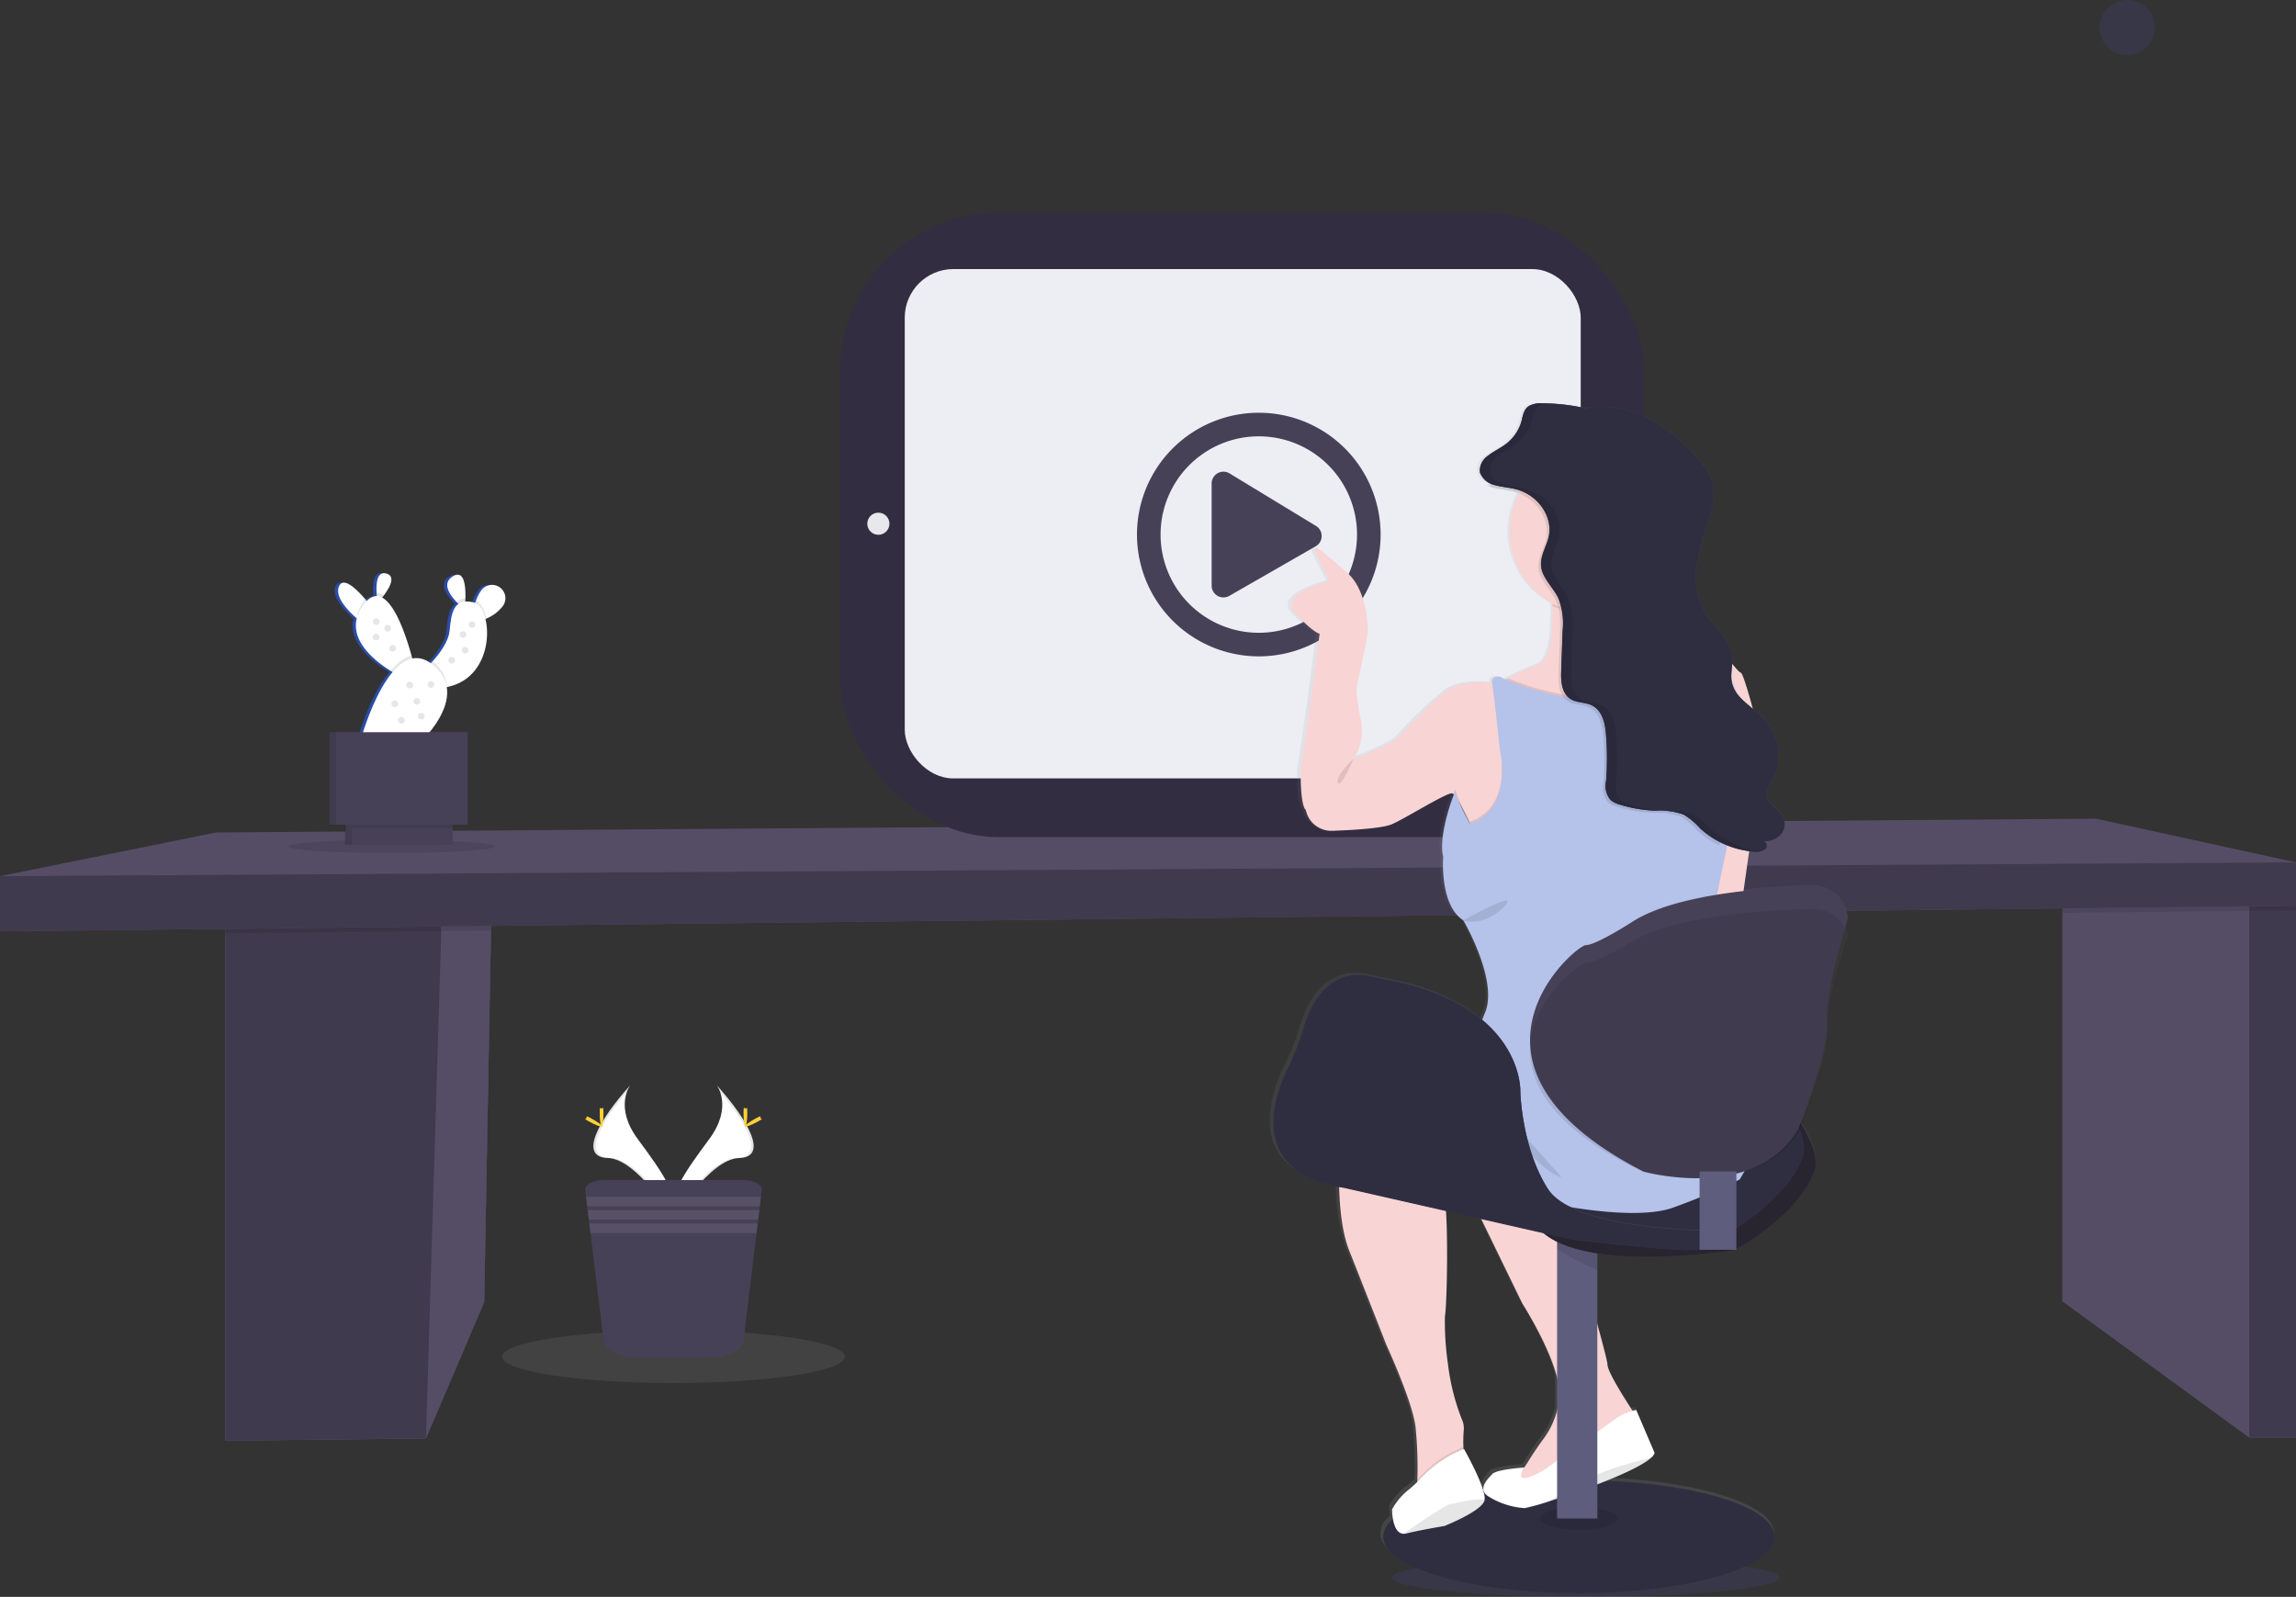 <svg height="229.984" viewBox="0 0 330.653 229.984" width="330.653" xmlns="http://www.w3.org/2000/svg" xmlns:xlink="http://www.w3.org/1999/xlink"><rect x="0" y="0" width="330.653" height="229.984" fill="#333333" stroke="none"/><linearGradient id="a" gradientUnits="objectBoundingBox" x1=".5" x2=".5" y1="1"><stop offset="0" stop-color="#808080" stop-opacity=".251"/><stop offset=".54" stop-color="#808080" stop-opacity=".122"/><stop offset="1" stop-color="#808080" stop-opacity=".102"/></linearGradient><circle cx="306.349" cy="3.972" fill="#6c63ff" opacity=".1" r="3.972"/><ellipse cx="228.353" cy="227.204" fill="#6c63ff" opacity=".1" rx="27.882" ry="2.78"/><path d="m136.394 487.31-.122 6.6-.98 53.523-8.392 19.644-28.9.331v-77.056l30.166-2.39z" fill="#5f5d7e" transform="translate(-65.564 -359.91)"/><path d="m136.394 487.31-.122 6.6-.98 53.523-8.392 19.644-28.9.331v-77.056l30.166-2.39z" fill="#403a4e" transform="translate(-65.564 -359.91)"/><path d="m194.819 487.31-.122 6.6-.98 53.523-8.387 19.641 2.208-73.038-.007-.046-.94-6.031z" fill="#554d65" transform="translate(-123.989 -359.91)"/><path d="m128.166 487.962 8.228-.652-.122 6.6-7.166.079-31.106.351v-3.988z" opacity=".1" transform="translate(-65.564 -359.91)"/><path d="m930.981 487.562v76.613h-6.729l-26.922-19.637v-59.138l24.053-2.261 1.476.679 1.393.642z" fill="#554d65" transform="translate(-600.328 -357.121)"/><path d="m323.924 126.698h6.729v80.356h-6.729z" fill="#403a4e"/><path d="m930.981 483.819v4.4l-6.729.076-26.922.3v-3.2l24.053-2.261 1.476.679 1.393.642v-.642z" opacity=".1" transform="translate(-600.328 -357.121)"/><path d="m330.653 464.929v6.242l-330.653 3.687v-7.944l31.113-6.289 270.745-1.986z" fill="#554d65" transform="translate(0 -340.73)"/><path d="m330.653 477.64v6.242l-330.653 3.688v-7.944z" fill="#403a4e" transform="translate(0 -353.441)"/><rect fill="#332d41" height="89.925" rx="22.82" width="115.818" x="120.975" y="30.64"/><rect fill="#ededf4" height="73.356" rx="7" width="97.349" x="130.295" y="38.752"/><circle cx="126.495" cy="75.428" fill="#e6e8ec" r="1.595"/><circle cx="231.957" cy="75.6" fill="#e6e8ec" r="2.631"/><path d="m620.934 349.638-12.448-7.566a1.7 1.7 0 0 0 -2.525 1.483v14.715a1.7 1.7 0 0 0 2.525 1.483l12.448-7.143a1.7 1.7 0 0 0 0-2.972zm9.36 1.274a17.542 17.542 0 1 0 -17.542 17.542 17.542 17.542 0 0 0 17.542-17.542zm-31.688 0a14.146 14.146 0 1 1 14.146 14.146 14.146 14.146 0 0 1 -14.146-14.146z" fill="#474157" transform="translate(-431.469 -273.925)"/><path d="m736.127 405.782a4.14 4.14 0 0 0 -.374-1.165c.251-.857.414-1.384.414-1.384a1.929 1.929 0 0 0 -.04-.331 5.081 5.081 0 0 0 -5.147-4.263c-1.986.036-5.753.169-9.93.639.238-1.671.523-3.671.821-5.729l.546.06a2.612 2.612 0 0 1 .391.02h.175a1.8 1.8 0 0 0 1.211-.371.715.715 0 0 0 -.222-1.172 2.952 2.952 0 0 0 2.593-1.086 2.317 2.317 0 0 0 0-2.694c-.7-.993-2.178-1.655-2.257-2.823a3.45 3.45 0 0 1 .748-1.844 7.7 7.7 0 0 0 -1.215-9.251 18.1 18.1 0 0 0 -1.47-1.307c-.728-2.674-1.489-5.064-1.714-5.14a5.782 5.782 0 0 1 -1.268-1.264 6.084 6.084 0 0 0 -.023-1.367c-.351-2.317-2.648-3.972-3.912-6.017a10.388 10.388 0 0 1 -1.168-6.894 49.319 49.319 0 0 1 1.807-6.9 8.782 8.782 0 0 0 .354-5.187 9.428 9.428 0 0 0 -2.135-3.217 24.318 24.318 0 0 0 -7.586-5.958 15.076 15.076 0 0 0 -6.716-1.436h-.023l-.364.02-.258.017-.258.026-.275.026c-.281.036-.559.079-.837.136a28.9 28.9 0 0 0 -6.14-.688h-.268a3.144 3.144 0 0 0 -1.754.414c-.735.513-.828 1.433-1.049 2.234a6.2 6.2 0 0 1 -2.383 3.31c-.791.569-1.721.993-2.476 1.589a2.522 2.522 0 0 0 -1.142 2.37 2.586 2.586 0 0 0 1.655 1.622c-.1.119-.2.235-.288.357.156.063.331.119.473.165.993.3 2.062.331 3.068.6a6.723 6.723 0 0 1 .814.275 11.625 11.625 0 0 0 -1.36 5.468 11.78 11.78 0 0 0 6.163 10.333v.331c.1 3.455-.159 7.659-1.926 8.371s-3.459 1.516-4.5 2.036l-.331.175c-.275-.126-.549-.258-.818-.4 0 0-1.407-.166-1.162.907 0 0-4.253-.662-6.587 1.155a60.661 60.661 0 0 0 -6.914 6.6c-.751.99-6.56 3.154-6.56 3.154a7.448 7.448 0 0 0 1.039-5.693s-.874-3.78-.457-5.3 1.5-7.143 1.5-7.143.152-5.938-3.088-8.662-5.494-4.965-4.243-2.317a36.9 36.9 0 0 0 1.834 3.545s-7.748 1.84-5 4.713 3.5 2.876 3.5 2.876-.917 7.093-1.086 8.414-1.655 11.383-1.655 11.383-.083 4.786.751 5.527a3.765 3.765 0 0 0 4 2.979s6.58-.166 8.414-.907 8.162-4.7 8.831-4.455a.38.38 0 0 1 .129.086.945.945 0 0 1 .1.1c-.662 1.466-2.231 6.444-1.562 8.89 0 0-.583 6.927 2.916 9.155 0 0 5.081 8.579 3.164 13.2-.152.374-.288.718-.414 1.053-2.909-2.413-7.348-4.634-14.126-5.862-.692-.126-1.38-.278-2.062-.444-1.926-.467-7.225-.894-9.747 7.484a36.857 36.857 0 0 1 -2.237 5.667 18.709 18.709 0 0 0 -2.118 7.745c-.056 4 2.012 7.973 9.519 9.43a28.568 28.568 0 0 0 1.443 9.079c2.082 5.2 5.415 13.61 5.415 13.61s4 8.579 4.25 12.041a55.273 55.273 0 0 1 .235 7.282 3.247 3.247 0 0 1 -.033.364 8.776 8.776 0 0 1 -1.119 1.016c-.583.331-2.5 2.393-2.5 2.886a8.819 8.819 0 0 0 .126 1.41 3.474 3.474 0 0 0 -1.4 2.515c0 4.475 12.7 8.1 28.365 8.1s28.362-3.641 28.362-8.1c0-4.084-10.592-7.46-24.354-8.016 2.87-1.145 5.418-2.347 6.474-3.31a1.549 1.549 0 0 0 .5-.682l-2.676-6.183s-.208.046-.516.136l-.185-.278c-1.185-1.8-3.465-5.4-3.465-6.375 0-.361-.6-2.668-1.476-5.829v-10.145c8.692 1.324 19.892-.477 19.892-.477l.05-.026h.218v-.119c1.506-.834 9.039-5.246 11.273-11.1.662-1.708-.162-4.154-1.8-6.769 1.145-2.843 3.972-10.188 3.69-13.117 0-.156-.02-.331-.02-.5a8.651 8.651 0 0 0 .033-.9c.331-4.3 2.979-12.164 2.979-12.164s-.013-.136-.046-.335zm-56.267-19.117c.6 1.059 1.248 2.413 1.5 2.962s-.88-1.622-1.486-2.962zm.629 92.709-.063.023v-.331a19.693 19.693 0 0 1 .063-2.588 3.032 3.032 0 0 0 -.285-1.344 31.773 31.773 0 0 1 -2.029-7.987 40.05 40.05 0 0 1 -.434-6.835 121.041 121.041 0 0 0 .149-15.113l5.124 1.152 5.958 12.147s3.833 5.931 5.021 10.611v4.691a11.452 11.452 0 0 1 -1.791 3.886c-.791 1.082-1.562 2.178-2.277 3.31-.218.351-.46.712-.7 1.049-.079 0-3.995.228-4.66.963a4.449 4.449 0 0 0 -1.245 1.887l-.169.026a39.5 39.5 0 0 0 -2.645-5.544z" fill="url(#a)" transform="translate(-470.055 -271.157)"/><path d="m775.915 767.873-1.324 4.3-5.627 4.882-8.275 2.376s-3.889-2.128-2.565-2.542a3.266 3.266 0 0 0 1.248-1.086c-.463 1.688 3.22-.487 3.22-.487s9.516-6.785 10.509-7.53a7.484 7.484 0 0 1 2.118-.97c.415.649.696 1.057.696 1.057z" opacity=".1" transform="translate(-540.277 -563.91)"/><path d="m757.738 692.923-1.324 4.3-5.627 4.882-8.275 2.376s-3.889-2.128-2.565-2.542a3.264 3.264 0 0 0 1.248-1.086 16.524 16.524 0 0 0 1.1-1.6c.708-1.139 1.476-2.237 2.261-3.31a11.912 11.912 0 0 0 2.089-5.5c.579-4.551-5.3-13.736-5.3-13.736l-10.665-21.917 14.894 1.82s8.026 27.555 8.026 28.878c0 .993 2.264 4.584 3.442 6.4.415.628.696 1.035.696 1.035z" fill="#f8d4d4" transform="translate(-522.1 -488.96)"/><ellipse cx="227.376" cy="221.313" fill="#2f2e41" rx="28.173" ry="8.126"/><path d="m770.57 773.456a1.589 1.589 0 0 1 -.5.685c-2.045 1.877-9.7 4.667-14.421 6.183a33.439 33.439 0 0 1 -3.783 1.076 11.217 11.217 0 0 1 -5.213-1.678c-1.655-1.016-.165-2.459.5-3.2s4.634-.966 4.634-.966c-1.9 3.167 2.81.387 2.81.387s9.516-6.785 10.509-7.53a9.136 9.136 0 0 1 2.813-1.158z" fill="#fff" transform="translate(-532.285 -564.197)"/><path d="m789.781 788.09c-2.045 1.877-9.694 4.667-14.421 6.183 4.283-3.628 11.465-5.524 14.421-6.183z" opacity=".1" transform="translate(-551.992 -578.14)"/><ellipse cx="227.377" cy="218.695" opacity=".1" rx="5.637" ry="1.625"/><path d="m224.242 175.833h5.792v42.862h-5.792z" fill="#5f5d7e"/><path d="m783.792 687.128v4.965a40.739 40.739 0 0 1 -5.792-3.048v-4.045h1.208z" opacity=".1" transform="translate(-553.758 -509.171)"/><path d="m754.27 610.208s19.124-4.922 23.884-8.606 23.45 13.65 20.981 20.19-11.459 11.277-11.459 11.277-24.86 4.045-29.094-4.392-4.312-18.469-4.312-18.469z" fill="#474157" transform="translate(-537.882 -453.037)"/><path d="m754.27 610.208s19.124-4.922 23.884-8.606 23.45 13.65 20.981 20.19-11.459 11.277-11.459 11.277-24.86 4.045-29.094-4.392-4.312-18.469-4.312-18.469z" opacity=".445" transform="translate(-537.882 -453.037)"/><path d="m749.27 604.208s19.124-4.922 23.884-8.606 23.45 13.65 20.981 20.19-11.459 11.277-11.459 11.277-24.86 4.045-29.094-4.392-4.312-18.469-4.312-18.469z" fill="#2f2e41" transform="translate(-534.537 -449.023)"/><path d="m673.421 423.313-2.069-.751a7.524 7.524 0 0 0 1.036-5.709s-.87-3.793-.457-5.329 1.489-7.166 1.489-7.166.152-5.958-3.068-8.688-5.455-4.965-4.213-2.317a36.851 36.851 0 0 0 1.82 3.558s-7.7 1.844-4.965 4.73 3.475 2.883 3.475 2.883-.91 7.116-1.076 8.44-1.655 11.419-1.655 11.419-.083 4.8.745 5.544a3.744 3.744 0 0 0 3.972 2.979c.591-.006 7.614-7.772 4.966-9.593z" fill="#f8d4d4" transform="translate(-476.426 -313.261)"/><path d="m784.127 413.249v4.634l-4.8 1.566-8.175 6.017-2.168 1.6-9.681-3.889-6.123-6.454s.3-.162.814-.43l.331-.175c1.036-.52 2.668-1.324 4.472-2.042s2.016-4.928 1.913-8.4v-.331c-.083-2.433-.331-4.422-.331-4.422s1.009-.192 2.479-.41c4.074-.606 11.677-1.423 11.009 1.072a5.751 5.751 0 0 0 0 2.578c.02.093.04.189.063.281a21.836 21.836 0 0 0 2.82 6.16l6.62 2.383.185.066z" fill="#f8d4d4" transform="translate(-537.153 -318.421)"/><path d="m838.485 441.541v-1.407a4.636 4.636 0 0 1 1.572 0c.579.166 1.678 1.9 2.175 2.069s3.535 11.5 3.2 12.495-3.459 23.411-3.459 23.411l-6.3 6.951-1.241-19.114 4.055-11.336z" fill="#f8d4d4" transform="translate(-591.511 -345.307)"/><path d="m737.631 601.77s-5.762 1.241-5.031 3.062 3.955 1.9 3.955 1.9z" fill="#fdc2cc" transform="translate(-523.342 -453.489)"/><path d="m710.965 463.909-4.385 9.45-5.213 3.806-.91-5.882s-1.761-3.889-2.519-4.548a.38.38 0 0 0 -.129-.086c-.662-.248-6.951 3.724-8.771 4.468s-8.357.91-8.357.91l2.9-10.343s5.792-2.151 6.537-3.144a60.234 60.234 0 0 1 6.868-6.62c2.317-1.82 6.544-1.158 6.544-1.158l.066.027 1.086.47 3.144 7.7z" fill="#f8d4d4" transform="translate(-488.65 -352.384)"/><path d="m701.066 669.314a19.757 19.757 0 0 0 -.063 2.595c.023.923.063 1.708.063 1.708l-1.9 3.972s-6.537 2.151-5.461 1.241a3.6 3.6 0 0 0 .662-2.214 56.142 56.142 0 0 0 -.235-7.3c-.248-3.475-4.22-12.081-4.22-12.081s-3.31-8.44-5.378-13.653-1.324-14.646-1.324-14.646.331-7.116 1.82-9.268 7.282-2.9 7.282-2.9l2.717 9.013s2.234 8.44 3.062 9.681.579 16.053.248 17.625a42.152 42.152 0 0 0 .434 6.858 32.207 32.207 0 0 0 2.012 8.01 3.059 3.059 0 0 1 .281 1.359z" fill="#f8d4d4" transform="translate(-490.252 -463.524)"/><path d="m722.3 785.068-1.9 3.972s-6.537 2.151-5.461 1.241a3.6 3.6 0 0 0 .662-2.214c.235-.235.487-.493.745-.758a16.712 16.712 0 0 1 5.908-3.949c.009.923.046 1.708.046 1.708z" opacity=".1" transform="translate(-511.489 -574.975)"/><path d="m719.522 791.588a.187.187 0 0 1 0 .046c-.331 1.572-5.792 3.724-5.792 3.724s-3.475.579-5.461 1.076a1.374 1.374 0 0 1 -.467.043c-1.532-.116-1.6-3.065-1.6-3.518a9.4 9.4 0 0 1 2.482-2.9 17.739 17.739 0 0 0 1.84-1.764 17.077 17.077 0 0 1 6.031-4.028s3.232 5.689 2.967 7.321z" fill="#fff" transform="translate(-505.723 -575.584)"/><path d="m722.76 806.268a.2.2 0 0 1 0 .046c-.331 1.572-5.792 3.724-5.792 3.724s-3.475.579-5.461 1.076a1.375 1.375 0 0 1 -.467.043c1.8-1.235 6.166-4.2 6.755-4.263s3.492-.901 4.965-.626z" opacity=".1" transform="translate(-508.961 -590.264)"/><path d="m788.514 404.442c-2.045 1.685-3.925 1.443-6.782 1.443-2.065 0-4.75.725-6.441-.2-.07-2.585-.331-4.76-.331-4.76s14.4-2.731 13.488.662a6.018 6.018 0 0 0 .066 2.86z" opacity=".1" transform="translate(-551.724 -318.422)"/><path d="m781.1 361.146a11.833 11.833 0 0 1 -11.833 11.833 8.248 8.248 0 0 1 -.907-.033 11.833 11.833 0 1 1 12.743-11.8z" fill="#f8d4d4" transform="translate(-540.003 -284.593)"/><path d="m742.7 459.252 3.144 4.965-4.385 9.45-5.213 3.806-.91-5.9s-1.761-3.889-2.519-4.548c.218-.533.367-.778.367-.583 0 .827 2.036 4.551 2.036 4.551 6.289-2.151 4.336-10.509 4.336-10.509s-.781-7.447-1.086-9.407l1.086.47z" opacity=".1" transform="translate(-523.532 -352.675)"/><path d="m784.127 439.869v4.631l-4.8 1.566-8.175 6.017-2.168 1.6-9.681-3.889-6.123-6.454s.3-.162.814-.43l.331-.175a40.414 40.414 0 0 0 16.718 3c12.468-1.986 12.839-5 12.528-6.067z" opacity=".1" transform="translate(-537.153 -345.041)"/><path d="m743.016 514.772a92.771 92.771 0 0 1 -9.6 4.055c-5.709 2.069-18.287-.662-19.859-1.076s-13.653-5.213-18.287-7.033-5.792-.331-6.868-.5-1.82-2.234-1.986-2.813 2.979-5.627 4.717-8.192 6.951-2.069 7.7-2.234 5.958 0 5.958 0-.331-1.655 1.572-6.289-3.144-13.239-3.144-13.239c-3.475-2.234-2.9-9.185-2.9-9.185-.827-3.062 1.82-10.1 1.82-9.268s2.036 4.551 2.036 4.551c6.289-2.151 4.336-10.509 4.336-10.509s-.91-8.688-1.152-9.764 1.152-.91 1.152-.91q.4.209.814.4a40.229 40.229 0 0 0 17.059 3.161c15.116-2.439 12.438-6.328 12.339-6.467l.735.261c5.461 3.972 3.806 17.128 3.806 17.128l-2.046 9.82-1.519 7.315s5.378 32.6 5.875 34.257-2.558 6.531-2.558 6.531z" fill="#b5c2ea" transform="translate(-492.484 -344.901)"/><path d="m730.994 622c-.331.248-4.055 7.944-1.324 10.095s1.324-10.095 1.324-10.095z" opacity=".1" transform="translate(-520.759 -467.023)"/><path d="m743.68 625.27c.083.248 7.778 12.495 12 13.488z" opacity=".1" transform="translate(-530.798 -469.21)"/><path d="m797.2 332.386-1.231.261a8.293 8.293 0 0 1 1.039-.308z" opacity=".1" transform="translate(-565.78 -273.236)"/><path d="m783.931 396.545-2.317 9.814a11.985 11.985 0 0 1 -3.214-2.159 9.8 9.8 0 0 0 -2.35-1.966 10.2 10.2 0 0 0 -4.081-.563 19.633 19.633 0 0 1 -5.1-.874 3.6 3.6 0 0 1 -1.324-.642 3.217 3.217 0 0 1 -.662-2.8 42.893 42.893 0 0 0 .05-5.723c-.02-.357-.046-.715-.076-1.072-.132-1.6-.563-3.452-2.2-4.137-.841-.331-1.844-.3-2.648-.7a2.183 2.183 0 0 1 -.331-.2c-1.192-.834-1.3-2.506-1.254-3.912q.106-2.9.2-5.8a16.851 16.851 0 0 0 -.063-2.863 6.354 6.354 0 0 0 -.516-1.827c-.718-1.536-2.214-2.817-2.482-4.438a1.8 1.8 0 0 1 -.03-.228c-.139-1.45.774-2.8 1.1-4.227.642-2.87-1.516-6.014-4.69-6.838-.993-.258-2.059-.308-3.048-.6a4.9 4.9 0 0 1 -.467-.165 13.894 13.894 0 0 1 11.167-5.3c7.391 0 13.385 5.3 13.385 11.833a11.356 11.356 0 0 1 -4.945 9.185c.02.093.043.189.07.281a20.819 20.819 0 0 0 3.191 6.16l7.493 2.383.834.265c6.177 3.963 4.308 17.113 4.308 17.113z" opacity=".1" transform="translate(-533.969 -284.596)"/><path d="m867.572 520.655a1.125 1.125 0 0 1 -.212-.03.439.439 0 0 1 .212.03z" opacity=".1" transform="translate(-613.541 -399.2)"/><path d="m759.671 330a28.465 28.465 0 0 0 -6.315-.738 3.5 3.5 0 0 0 -1.986.417c-.732.513-.824 1.44-1.043 2.241a6.216 6.216 0 0 1 -2.367 3.31c-.784.573-1.708.993-2.459 1.6a2.566 2.566 0 0 0 -1.135 2.376 2.938 2.938 0 0 0 2.171 1.84c.993.281 2.049.331 3.048.6 3.174.824 5.329 3.972 4.687 6.835-.331 1.427-1.235 2.777-1.1 4.227.162 1.731 1.761 3.065 2.512 4.67a10.092 10.092 0 0 1 .586 4.687l-.2 5.8c-.053 1.529.079 3.369 1.589 4.117.808.4 1.814.354 2.648.7 1.635.682 2.065 2.539 2.2 4.134a42.733 42.733 0 0 1 .026 6.8 3.187 3.187 0 0 0 .662 2.8 3.549 3.549 0 0 0 1.324.642 19.634 19.634 0 0 0 5.1.874 10.308 10.308 0 0 1 4.081.563 9.877 9.877 0 0 1 2.35 1.966 12.988 12.988 0 0 0 7.672 3.359 2.285 2.285 0 0 0 1.734-.354c.427-.394.175-1.244-.434-1.195a2.943 2.943 0 0 0 2.787-1.066 2.35 2.35 0 0 0 0-2.7c-.692-.993-2.161-1.655-2.241-2.833a3.5 3.5 0 0 1 .741-1.85 7.781 7.781 0 0 0 -1.2-9.268c-1.552-1.605-3.879-2.823-4.422-4.882-.361-1.377.185-2.823-.023-4.223-.331-2.317-2.625-3.972-3.886-6.037a10.5 10.5 0 0 1 -1.162-6.914 49.178 49.178 0 0 1 1.8-6.918 8.928 8.928 0 0 0 .351-5.206 9.538 9.538 0 0 0 -2.122-3.227 23.894 23.894 0 0 0 -7.533-5.958 13.774 13.774 0 0 0 -9.837-.907" fill="#474157" transform="translate(-531.233 -271.175)"/><path d="m759.671 330a28.465 28.465 0 0 0 -6.315-.738 3.5 3.5 0 0 0 -1.986.417c-.732.513-.824 1.44-1.043 2.241a6.216 6.216 0 0 1 -2.367 3.31c-.784.573-1.708.993-2.459 1.6a2.566 2.566 0 0 0 -1.135 2.376 2.938 2.938 0 0 0 2.171 1.84c.993.281 2.049.331 3.048.6 3.174.824 5.329 3.972 4.687 6.835-.331 1.427-1.235 2.777-1.1 4.227.162 1.731 1.761 3.065 2.512 4.67a10.092 10.092 0 0 1 .586 4.687l-.2 5.8c-.053 1.529.079 3.369 1.589 4.117.808.4 1.814.354 2.648.7 1.635.682 2.065 2.539 2.2 4.134a42.733 42.733 0 0 1 .026 6.8 3.187 3.187 0 0 0 .662 2.8 3.549 3.549 0 0 0 1.324.642 19.634 19.634 0 0 0 5.1.874 10.308 10.308 0 0 1 4.081.563 9.877 9.877 0 0 1 2.35 1.966 12.988 12.988 0 0 0 7.672 3.359 2.285 2.285 0 0 0 1.734-.354c.427-.394.175-1.244-.434-1.195a2.943 2.943 0 0 0 2.787-1.066 2.35 2.35 0 0 0 0-2.7c-.692-.993-2.161-1.655-2.241-2.833a3.5 3.5 0 0 1 .741-1.85 7.781 7.781 0 0 0 -1.2-9.268c-1.552-1.605-3.879-2.823-4.422-4.882-.361-1.377.185-2.823-.023-4.223-.331-2.317-2.625-3.972-3.886-6.037a10.5 10.5 0 0 1 -1.162-6.914 49.178 49.178 0 0 1 1.8-6.918 8.928 8.928 0 0 0 .351-5.206 9.538 9.538 0 0 0 -2.122-3.227 23.894 23.894 0 0 0 -7.533-5.958 13.774 13.774 0 0 0 -9.837-.907" fill="#2f2e41" transform="translate(-531.233 -271.175)"/><path d="m737.18 548.476s2.813 1.076 5.792-1.9-5.792 1.9-5.792 1.9z" opacity=".1" transform="translate(-526.449 -415.917)"/><g opacity=".1" transform="translate(213.048 58.105)"><path d="m793.1 330.871a11.777 11.777 0 0 1 1.655-.209 12.551 12.551 0 0 0 -2.317.073z" transform="translate(-776.467 -330.203)"/><path d="m777.411 390.5a9.9 9.9 0 0 0 -2.353-1.966 10.3 10.3 0 0 0 -4.081-.563 19.528 19.528 0 0 1 -5.1-.874 3.548 3.548 0 0 1 -1.324-.642 3.225 3.225 0 0 1 -.662-2.8 42.732 42.732 0 0 0 -.026-6.8c-.136-1.6-.563-3.452-2.2-4.134-.837-.351-1.84-.308-2.648-.7-1.509-.748-1.655-2.588-1.592-4.117q.1-2.9.2-5.8a10.059 10.059 0 0 0 -.586-4.69c-.751-1.605-2.35-2.936-2.512-4.67-.136-1.446.778-2.8 1.1-4.227.642-2.87-1.516-6.011-4.69-6.835-.993-.258-2.059-.311-3.048-.6a2.905 2.905 0 0 1 -2.155-1.82 2.52 2.52 0 0 1 1.132-2.38c.751-.606 1.675-1.023 2.463-1.6a6.193 6.193 0 0 0 2.363-3.31 3.713 3.713 0 0 1 1.043-2.241 2.648 2.648 0 0 1 1.357-.4c-.295 0-.589-.017-.88-.017a3.521 3.521 0 0 0 -1.986.414c-.732.516-.824 1.44-1.043 2.241a6.216 6.216 0 0 1 -2.367 3.31c-.784.573-1.708.993-2.459 1.6a2.568 2.568 0 0 0 -1.135 2.38 2.92 2.92 0 0 0 2.158 1.82c.99.295 2.049.331 3.048.6 3.174.824 5.329 3.972 4.687 6.835-.331 1.427-1.235 2.78-1.1 4.227.162 1.734 1.761 3.065 2.512 4.67a10.057 10.057 0 0 1 .586 4.69q-.1 2.9-.2 5.8c-.053 1.529.079 3.369 1.589 4.117.808.4 1.814.354 2.648.7 1.635.682 2.065 2.539 2.2 4.134a42.733 42.733 0 0 1 .026 6.8 3.187 3.187 0 0 0 .662 2.8 3.549 3.549 0 0 0 1.324.642 19.5 19.5 0 0 0 5.1.874 10.308 10.308 0 0 1 4.081.563 9.959 9.959 0 0 1 2.357 1.969 12.968 12.968 0 0 0 7.669 3.36 3.544 3.544 0 0 0 1.109-.043 12.945 12.945 0 0 1 -7.267-3.317z" transform="translate(-744.18 -329.32)"/></g><path d="m684.782 484s-2.648 2.429-2.261 3.422 2.261-3.422 2.261-3.422z" opacity=".1" transform="translate(-489.856 -374.699)"/><path d="m668.535 577.927c-1.91-.467-7.176-.9-9.681 7.507a37.186 37.186 0 0 1 -2.221 5.683c-2.4 4.935-5.508 15.083 8.146 17.317l32.767 7.447s17.542 2.151 18.7 1.324a3.207 3.207 0 0 0 .993-2.648s-19.363 0-23.169-5.958-3.972-14.067-3.972-14.067.477-12.521-19.528-16.159c-.662-.125-1.357-.281-2.035-.446z" fill="#474157" transform="translate(-471.152 -437.397)"/><path d="m668.535 578.1c-1.91-.467-7.176-.9-9.681 7.51a37.189 37.189 0 0 1 -2.221 5.683c-2.4 4.932-5.508 15.08 8.146 17.314l32.767 7.447s17.542 2.151 18.7 1.324a3.207 3.207 0 0 0 .993-2.648s-19.363 0-23.169-5.958-3.97-14.072-3.97-14.072.477-12.521-19.528-16.159c-.664-.123-1.359-.285-2.037-.441z" fill="#2f2e41" transform="translate(-471.152 -437.511)"/><path d="m811.958 543.834a5.061 5.061 0 0 0 -5.114-4.276c-4.713.086-19.22.715-25.959 5.117 0 0-5.13 3.31-6.62 3.31s-21.68 17.211 8.275 32.6c0 0 16.053 4.568 22.341-6.156 0 0 4.468-11.518 4.137-15.507s2.982-14.744 2.982-14.744-.009-.129-.042-.344z" fill="#474157" transform="translate(-545.886 -411.867)"/><path d="m811.958 553.257a4.963 4.963 0 0 0 -5.114-3.949c-4.713.079-19.22.662-25.959 4.723 0 0-5.13 3.055-6.62 3.055s-21.68 15.887 8.275 30.1c0 0 16.053 4.217 22.341-5.683 0 0 4.468-10.635 4.137-14.315s2.982-13.613 2.982-13.613-.009-.119-.042-.318z" opacity=".1" transform="translate(-545.886 -418.39)"/><path d="m244.763 168.716h5.296v11.277h-5.296z" fill="#5f5d7e"/><ellipse cx="56.347" cy="121.906" opacity=".1" rx="14.908" ry=".957"/><path d="m266.794 405.634a5.686 5.686 0 0 0 -.755 1.42c-.046.126-.093.265-.139.4a1.22 1.22 0 0 0 -.262-.089 3.753 3.753 0 0 0 -1.182-.1c0-.152.02-.331.023-.483.05-1.744-.156-4.177-1.82-3.148-1.6.993-.457 2.648.573 3.71l.265.258c-.94.662-1.119 2.228-1.274 3.853s-1.536 3.406-2.453 4.415c-.093.1-.175.2-.258.281a3.346 3.346 0 0 0 -2.664-.685c-.036-.142-.079-.291-.122-.45-.741-2.674-2.28-7.311-4.243-8.328l.258-.331c.834-1.092 1.774-2.711.387-3.128s-1.513 1.407-1.436 2.77c0 .172.026.331.04.483a2.042 2.042 0 0 0 -1.45.708l-.215-.252c-1.125-1.324-3.187-3.432-3.813-1.84-.583 1.483 1.235 3.406 2.512 4.521l.079.07c-.857 3.485 2.876 6.332 4.9 7.563l.261.159c-2.78 3.277-4.5 9.417-4.5 9.417l7.785 1.39s5.163-4.452 4.5-8.635h.053c5.16-1.033 6.332-6.534 5.527-9.8l.093-.036a5.871 5.871 0 0 0 2.39-1.807c1.446-2.012-1.583-4.276-3.06-2.306z" fill="#2b4ca5" transform="translate(-197.937 -320.62)"/><path d="m266.794 405.634a5.686 5.686 0 0 0 -.755 1.42c-.046.126-.093.265-.139.4a1.22 1.22 0 0 0 -.262-.089 3.753 3.753 0 0 0 -1.182-.1c0-.152.02-.331.023-.483.05-1.744-.156-4.177-1.82-3.148-1.6.993-.457 2.648.573 3.71l.265.258c-.94.662-1.119 2.228-1.274 3.853s-1.536 3.406-2.453 4.415c-.093.1-.175.2-.258.281a3.346 3.346 0 0 0 -2.664-.685c-.036-.142-.079-.291-.122-.45-.741-2.674-2.28-7.311-4.243-8.328l.258-.331c.834-1.092 1.774-2.711.387-3.128s-1.513 1.407-1.436 2.77c0 .172.026.331.04.483a2.042 2.042 0 0 0 -1.45.708l-.215-.252c-1.125-1.324-3.187-3.432-3.813-1.84-.583 1.483 1.235 3.406 2.512 4.521l.079.07c-.857 3.485 2.876 6.332 4.9 7.563l.261.159c-2.78 3.277-4.5 9.417-4.5 9.417l7.785 1.39s5.163-4.452 4.5-8.635h.053c5.16-1.033 6.332-6.534 5.527-9.8l.093-.036a5.871 5.871 0 0 0 2.39-1.807c1.446-2.012-1.583-4.276-3.06-2.306z" fill="none" opacity=".1" transform="translate(-197.937 -320.62)"/><g fill="#fff"><path d="m252.281 410.632-.9 2.664s-.506-.357-1.145-.92c-1.278-1.115-3.1-3.038-2.512-4.521.626-1.592 2.688.51 3.813 1.84.443.527.744.937.744.937z" transform="translate(-198.92 -323.374)"/><path d="m265.366 406.372a12.866 12.866 0 0 1 -.887 1.043 13.975 13.975 0 0 1 -.162-1.4c-.076-1.364.069-3.174 1.436-2.77s.434 2.034-.387 3.127z" transform="translate(-210.085 -320.633)"/><path d="m297.718 407.222c-.026.877-.113 1.576-.113 1.576a11.254 11.254 0 0 1 -1.135-1.013c-1.029-1.069-2.168-2.717-.573-3.71 1.662-1.03 1.868 1.402 1.821 3.147z" transform="translate(-230.694 -321.063)"/><path d="m310.61 411.379a5.871 5.871 0 0 1 -2.4 1.8 6.683 6.683 0 0 1 -.8.288l-1.072-1.506a10.935 10.935 0 0 1 .444-1.463 5.688 5.688 0 0 1 .755-1.42 1.919 1.919 0 1 1 3.073 2.3z" transform="translate(-238.21 -324.072)"/></g><path d="m256.831 414.57c.453.526.755.937.755.937l-.9 2.664s-.506-.357-1.145-.92a5.213 5.213 0 0 1 1.026-2.34 3.1 3.1 0 0 1 .264-.341z" opacity=".1" transform="translate(-204.224 -328.249)"/><path d="m265.4 412.088a12.894 12.894 0 0 1 -.887 1.043 13.977 13.977 0 0 1 -.162-1.4 1.807 1.807 0 0 1 1.049.357z" opacity=".1" transform="translate(-210.118 -326.349)"/><path d="m263.826 423.624-2.264.993a13.768 13.768 0 0 1 -1.2-.682c-2.38-1.466-7.162-5.15-3.955-9.493s5.882 3.449 6.934 7.255c.33 1.143.485 1.927.485 1.927z" fill="#fff" transform="translate(-204.084 -327.308)"/><path d="m299.22 414.643a1.844 1.844 0 0 1 1.248-.563c-.026.877-.113 1.575-.113 1.575a11.266 11.266 0 0 1 -1.135-1.012z" opacity=".1" transform="translate(-233.447 -327.921)"/><path d="m308.213 417.581a6.688 6.688 0 0 1 -.8.288l-1.072-1.506a10.934 10.934 0 0 1 .444-1.463 3.83 3.83 0 0 1 1.428 2.681z" opacity=".1" transform="translate(-238.21 -328.47)"/><path d="m285.8 427.814-.381.066c-7.589 1.155-2.5-2.939-2.5-2.939s.331-.314.8-.831c.917-1.009 2.294-2.78 2.453-4.415.238-2.459.513-4.766 3.416-4.088 2.864.665 3.412 10.767-3.788 12.207z" fill="#fff" transform="translate(-221.423 -328.862)"/><path d="m49.747 117.844h14.5v3.813h-14.5z" fill="#474157"/><path d="m47.443 105.452h18.946v13.306h-18.946z" fill="#474157"/><path d="m49.608 117.844h14.5v3.813h-14.5z" opacity=".1"/><path d="m47.384 105.455h18.946v13.306h-18.946z" opacity=".1"/><path d="m50.7 117.844h14.5v3.813h-14.5z" fill="#474157"/><path d="m273.539 439c.331 1.139.49 1.923.49 1.923l-2.264.993a13.768 13.768 0 0 1 -1.2-.682 5.677 5.677 0 0 1 2.974-2.234z" opacity=".1" transform="translate(-214.273 -344.593)"/><path d="m285.8 445.244-.381.066c-7.589 1.155-2.5-2.939-2.5-2.939s.331-.314.8-.831a5 5 0 0 1 2.081 3.7z" opacity=".1" transform="translate(-221.423 -346.292)"/><path d="m257.76 451.555s4.25-15.225 10.211-10.525-2.426 11.915-2.426 11.915z" fill="#fff" transform="translate(-205.709 -345.348)"/><circle cx="54.196" cy="89.522" opacity=".1" r=".477"/><circle cx="54.156" cy="91.75" opacity=".1" r=".477"/><circle cx="67.981" cy="89.959" opacity=".1" r=".477"/><circle cx="56.857" cy="101.361" opacity=".1" r=".477"/><circle cx="66.988" cy="93.656" opacity=".1" r=".477"/><circle cx="62.063" cy="98.581" opacity=".1" r=".477"/><circle cx="55.824" cy="90.475" opacity=".1" r=".477"/><circle cx="66.671" cy="91.392" opacity=".1" r=".477"/><circle cx="65.042" cy="95.086" opacity=".1" r=".477"/><circle cx="60.034" cy="101.004" opacity=".1" r=".477"/><circle cx="59.002" cy="98.661" opacity=".1" r=".477"/><circle cx="56.539" cy="93.378" opacity=".1" r=".477"/><path d="m50.7 117.844h14.5v1.393h-14.5z" opacity=".1"/><path d="m48.397 105.452h18.946v13.306h-18.946z" fill="#474157"/><circle cx="60.67" cy="103.149" opacity=".1" r=".477"/><circle cx="57.81" cy="103.745" opacity=".1" r=".477"/><path d="m399.263 626s2.36 3.088-1.089 7.748-6.289 8.606-5.15 11.505c0 0 5.21-8.659 9.45-8.778s1.453-5.265-3.211-10.475z" fill="#fff" transform="translate(-296.032 -469.699)"/><path d="m399.525 626a3.8 3.8 0 0 1 .483.967c4.134 4.859 6.338 9.393 2.363 9.509-3.7.116-8.146 6.736-9.211 8.39.036.129.079.258.126.381 0 0 5.21-8.659 9.45-8.778s1.452-5.259-3.211-10.469z" opacity=".1" transform="translate(-296.294 -469.699)"/><path d="m424.553 636.492c0 1.086-.122 1.966-.271 1.966s-.271-.88-.271-1.966.152-.576.3-.576.242-.516.242.576z" fill="#ffd037" transform="translate(-316.933 -476.252)"/><path d="m426.437 640.312c-.953.52-1.784.834-1.857.7s.642-.662 1.6-1.182.576-.142.662 0 .551-.037-.405.482z" fill="#ffd037" transform="translate(-317.311 -478.775)"/><path d="m363.985 626s-2.36 3.088 1.089 7.748 6.289 8.606 5.147 11.505c0 0-5.206-8.659-9.446-8.778s-1.454-5.265 3.21-10.475z" fill="#fff" transform="translate(-273.229 -469.699)"/><path d="m363.985 626a3.8 3.8 0 0 0 -.483.967c-4.134 4.859-6.338 9.393-2.363 9.509 3.7.116 8.146 6.736 9.211 8.39a3.673 3.673 0 0 1 -.129.381s-5.206-8.655-9.446-8.768-1.454-5.269 3.21-10.479z" opacity=".1" transform="translate(-273.229 -469.699)"/><path d="m361.44 636.492c0 1.086.122 1.966.271 1.966s.271-.88.271-1.966-.152-.576-.3-.576-.242-.516-.242.576z" fill="#ffd037" transform="translate(-275.073 -476.252)"/><path d="m355.691 640.312c.953.52 1.784.834 1.857.7s-.642-.662-1.6-1.182-.576-.142-.662 0-.552-.037.405.482z" fill="#ffd037" transform="translate(-270.83 -478.775)"/><ellipse cx="96.991" cy="195.394" fill="#fff" opacity=".077" rx="24.691" ry="3.79"/><path d="m380.556 668.693-.119.963-.166 1.364-.066.566-.169 1.364-.07.569-.165 1.36-1.873 15.49c-.169 1.383-2.429 2.459-5.153 2.459h-9.837c-2.727 0-4.965-1.076-5.15-2.459l-1.893-15.49-.165-1.36-.069-.569-.169-1.364-.066-.566-.165-1.364-.119-.963c-.1-.781 1.125-1.443 2.671-1.443h20.077c1.537 0 2.762.662 2.666 1.443z" fill="#474157" transform="translate(-270.854 -497.296)"/><path d="m280.188 623.15-.165 1.36h-24.847l-.165-1.36z" fill="#565165" transform="translate(-170.606 -450.79)"/><path d="m280.425 628.98-.165 1.364h-24.38l-.169-1.364z" fill="#565165" transform="translate(-171.074 -454.69)"/><path d="m280.668 634.81-.165 1.364h-23.903l-.165-1.364z" fill="#565165" transform="translate(-171.556 -458.59)"/></svg>